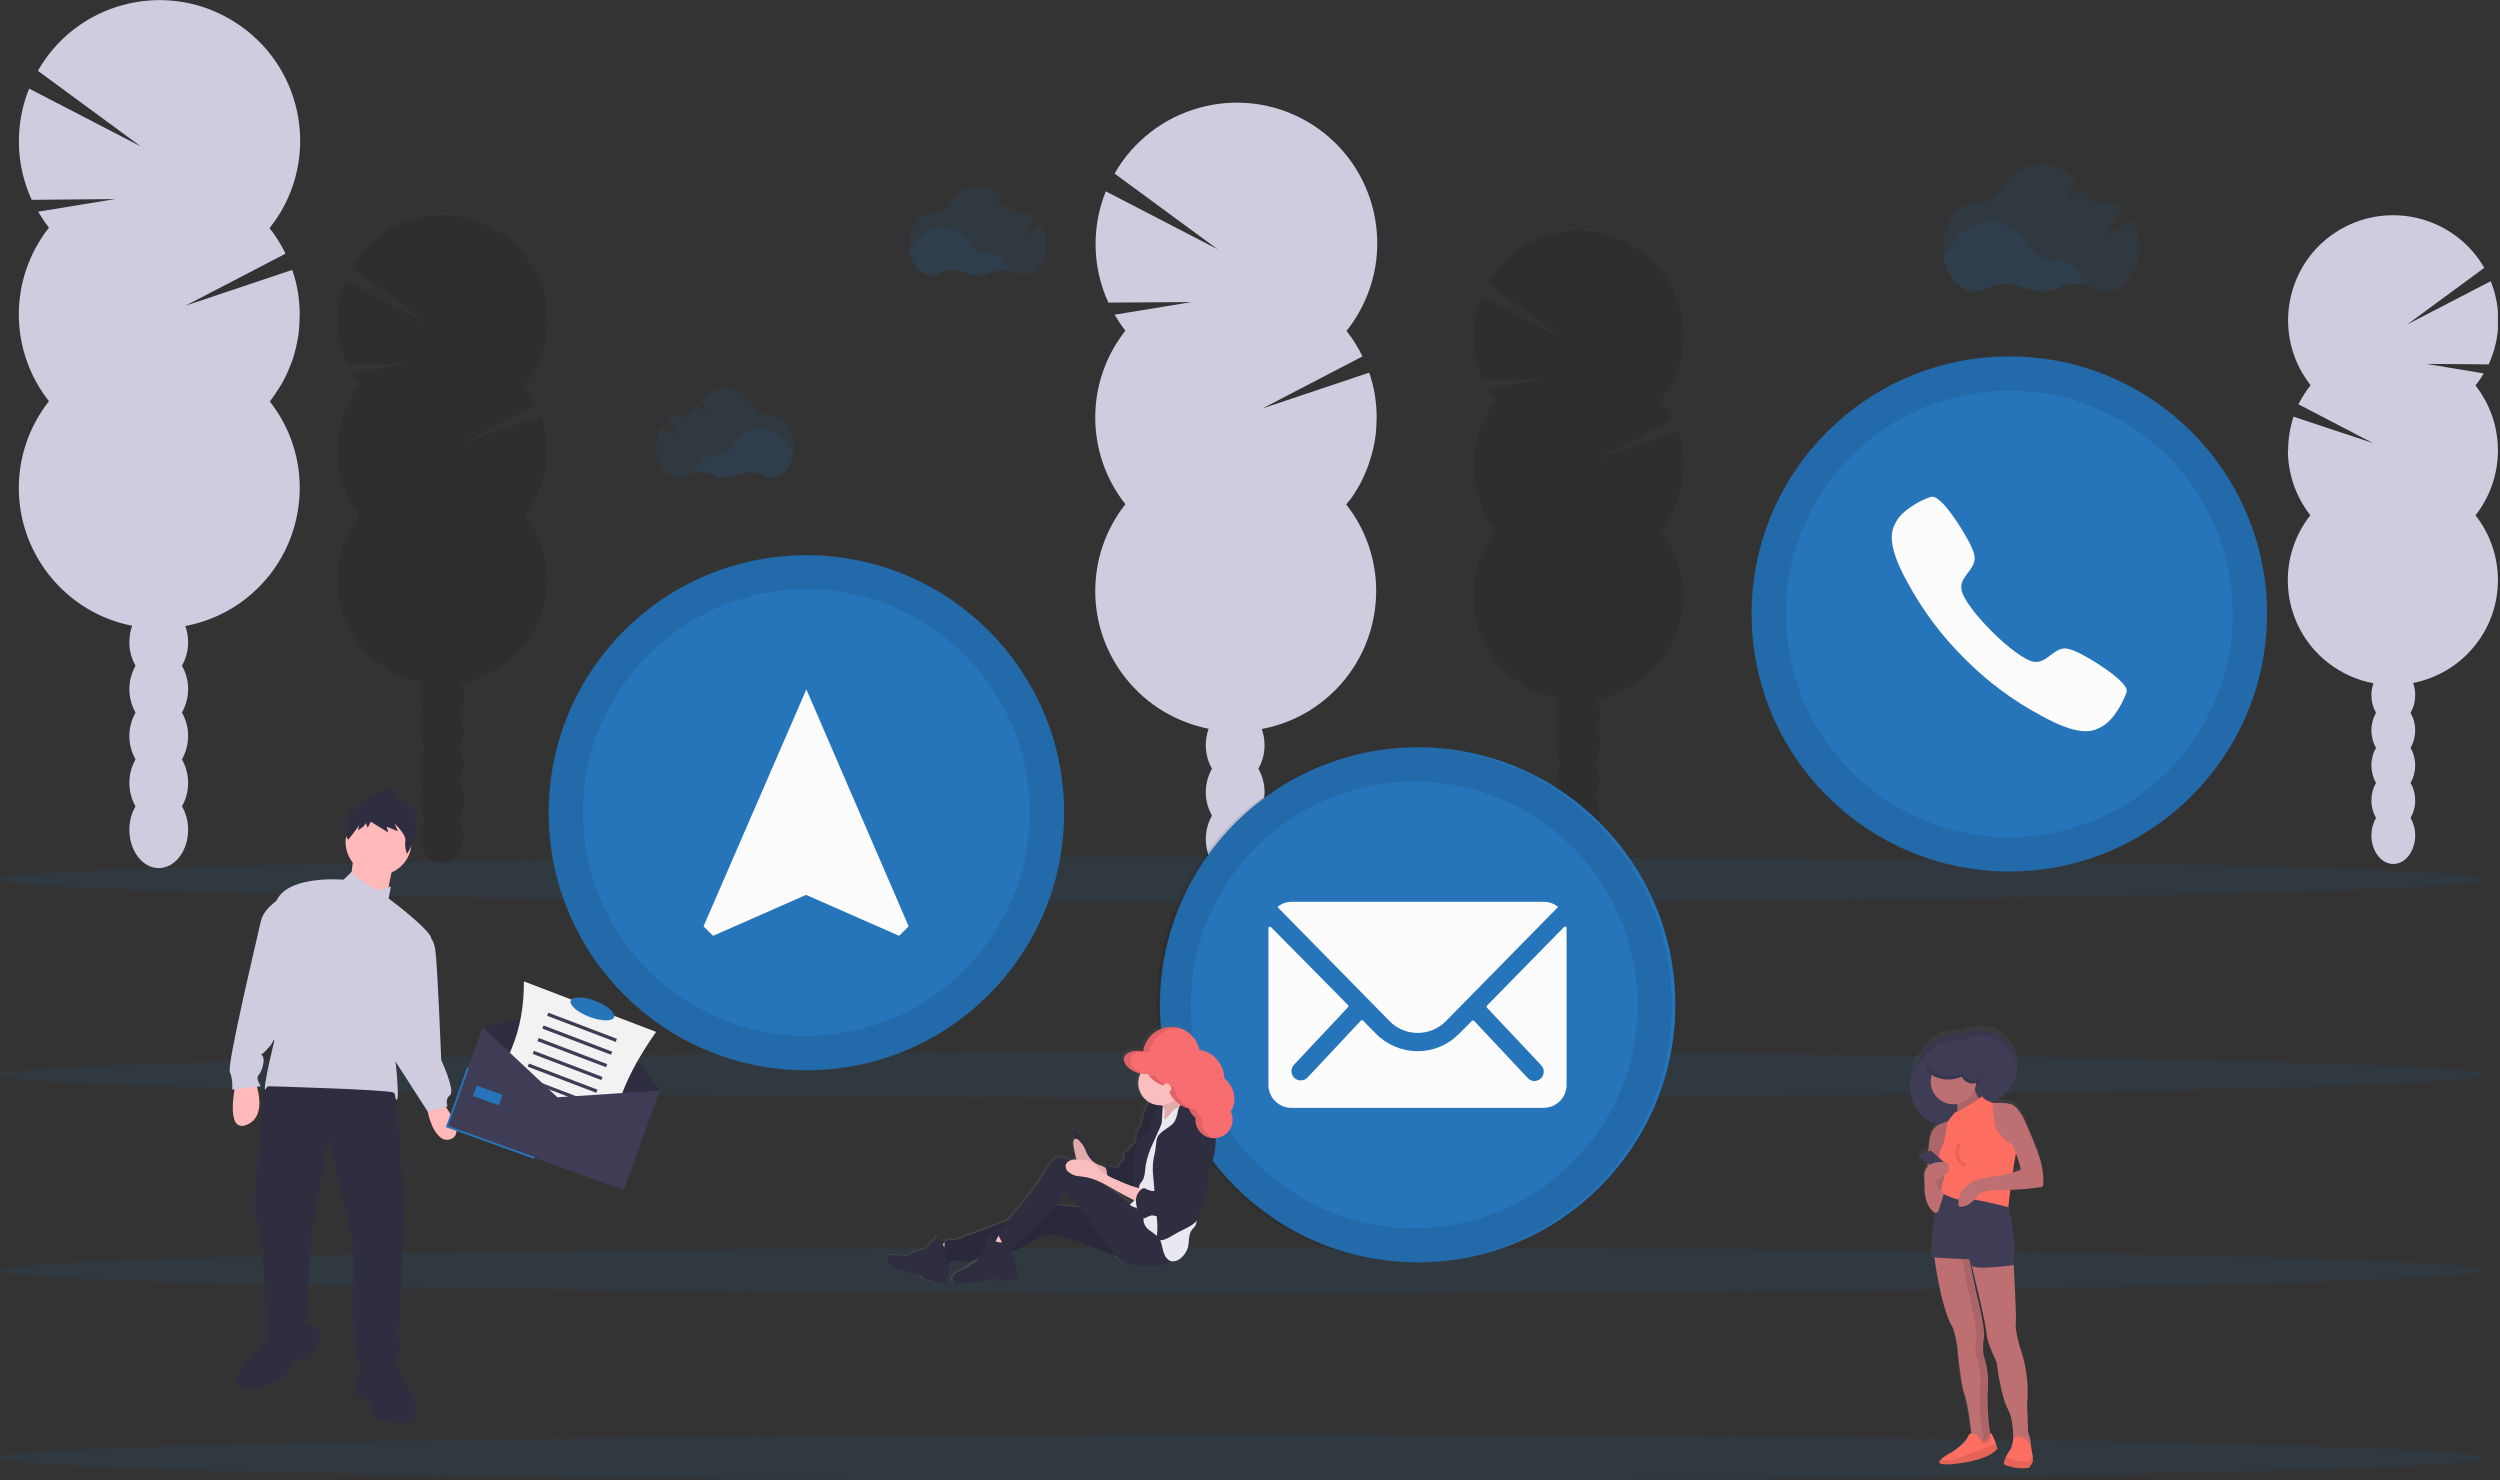 <svg width="743" height="440" viewBox="0 0 743 440" fill="none" xmlns="http://www.w3.org/2000/svg">
<rect x="0" y="0" width="743" height="440" fill="#333333" stroke="none"/>
<g clip-path="url(#clip0)">
<path d="M401.406 148.325C401.636 148.019 401.866 147.713 402.095 147.33C402.402 146.948 402.632 146.488 402.861 146.106C403.015 145.8 403.244 145.493 403.397 145.264C403.704 144.728 404.01 144.192 404.317 143.657C404.393 143.427 404.546 143.274 404.623 143.044C405.312 141.667 405.925 140.289 406.461 138.835C406.538 138.682 406.538 138.605 406.614 138.452C407.15 136.922 407.61 135.391 407.993 133.86C407.993 133.784 407.993 133.707 408.069 133.631C408.452 132.023 408.682 130.493 408.912 128.809C408.912 128.732 408.912 128.579 408.912 128.503C408.989 127.737 409.065 127.049 409.065 126.283C409.065 126.207 409.065 126.13 409.065 126.054C409.065 125.441 409.142 124.752 409.142 124.14C409.142 124.14 409.142 124.14 409.142 124.064C409.142 119.625 408.452 115.109 406.921 110.747L375.212 121.385L404.929 105.925C403.627 103.246 402.019 100.644 400.181 98.348C401.559 96.664 402.785 94.827 403.857 92.914C415.269 72.862 408.223 47.376 388.233 35.972C368.243 24.568 342.662 31.609 331.25 51.585L361.886 74.086L328.646 56.866C324.357 67.504 324.587 79.444 329.412 89.929L354.15 89.776L331.25 93.526C332.246 95.21 333.318 96.817 334.467 98.271C322.519 113.425 322.519 134.702 334.467 149.856C328.493 157.433 325.506 166.541 325.506 175.648C325.506 184.756 328.493 193.864 334.467 201.441C340.9 209.63 349.785 214.681 359.205 216.595C358.669 218.049 358.363 219.732 358.363 221.493C358.363 223.942 358.975 226.314 360.201 228.457C357.75 232.82 357.75 238.101 360.201 242.387C357.75 246.749 357.75 252.03 360.201 256.316C358.975 258.459 358.363 260.832 358.363 263.281C358.363 265.883 359.052 268.332 360.201 270.246C359.052 272.159 358.363 274.608 358.363 277.21C358.363 283.486 362.269 288.614 367.094 288.614C371.919 288.614 375.825 283.486 375.825 277.21C375.825 274.608 375.136 272.159 373.987 270.246C375.136 268.332 375.825 265.883 375.825 263.281C375.825 260.832 375.212 258.459 373.987 256.316C376.438 251.954 376.438 246.673 373.987 242.387C376.438 238.024 376.438 232.743 373.987 228.457C375.212 226.314 375.825 223.942 375.825 221.493C375.825 219.732 375.519 218.125 374.983 216.671C381.416 215.447 387.62 212.768 393.058 208.482C403.244 200.446 408.682 188.659 408.989 176.643C409.218 167.306 406.308 157.816 400.104 149.933C400.334 149.626 400.564 149.32 400.793 149.014C401.023 148.784 401.253 148.555 401.406 148.325Z" fill="#CFCCE0"/>
<path opacity="0.1" d="M493.697 157.586C494.003 157.127 494.386 156.744 494.692 156.285C494.769 156.208 494.845 156.055 494.922 155.979C495.611 154.984 496.224 153.989 496.76 152.917C496.76 152.841 496.837 152.764 496.837 152.688C497.373 151.616 497.909 150.468 498.292 149.397C498.292 149.32 498.369 149.244 498.369 149.167C498.752 148.019 499.134 146.871 499.441 145.723C499.441 145.646 499.517 145.493 499.517 145.417C499.671 144.881 499.747 144.345 499.824 143.81C499.824 143.733 499.824 143.733 499.824 143.656C499.9 143.121 499.977 142.585 500.054 142.049C500.054 141.82 500.13 141.667 500.13 141.437C500.13 141.054 500.207 140.748 500.207 140.365C500.207 139.983 500.283 139.6 500.283 139.217C500.283 138.911 500.283 138.682 500.283 138.376C500.283 135.008 499.747 131.64 498.675 128.349L475.009 136.309L497.22 124.752C496.224 122.762 495.075 120.849 493.62 119.089C494.539 117.941 495.382 116.64 496.147 115.339C504.725 100.414 499.594 81.357 484.659 72.709C469.724 64.137 450.653 69.264 441.999 84.189L464.899 101.026L440.084 88.169C436.867 96.128 437.097 105.083 440.697 112.889L459.231 112.736L442.152 115.568C442.841 116.793 443.684 118.017 444.603 119.165C435.718 130.416 435.718 146.335 444.526 157.662C444.526 157.662 444.526 157.739 444.603 157.739C435.642 169.066 435.642 184.985 444.603 196.313C449.428 202.435 456.015 206.186 463.061 207.563C462.678 208.711 462.448 209.936 462.448 211.237C462.448 213.074 462.908 214.834 463.827 216.441C461.989 219.656 461.989 223.636 463.827 226.85C461.989 230.065 461.989 234.044 463.827 237.259C462.908 238.866 462.448 240.626 462.448 242.463C462.448 244.453 462.984 246.213 463.827 247.668C462.984 249.122 462.448 250.882 462.448 252.872C462.448 257.541 465.358 261.367 468.958 261.367C472.558 261.367 475.468 257.541 475.468 252.872C475.468 250.882 474.932 249.122 474.09 247.668C474.932 246.213 475.468 244.453 475.468 242.463C475.468 240.626 475.009 238.866 474.09 237.259C475.928 234.044 475.928 230.065 474.09 226.85C475.928 223.636 475.928 219.656 474.09 216.441C475.009 214.834 475.468 213.074 475.468 211.237C475.468 209.936 475.239 208.711 474.856 207.64C479.681 206.721 484.353 204.731 488.412 201.517C489.254 200.828 490.097 200.139 490.863 199.374C502.198 188.353 503.653 170.367 493.62 157.662C493.62 157.662 493.697 157.662 493.697 157.586Z" fill="black"/>
<path d="M735.72 153.147C744.604 141.82 744.604 125.901 735.72 114.573C736.639 113.425 737.405 112.277 738.171 110.976L721.091 108.145L739.626 108.298C743.226 100.491 743.455 91.536 740.239 83.577L715.423 96.435L738.324 79.597C729.746 64.673 710.598 59.545 695.663 68.117C680.728 76.689 675.597 95.822 684.175 110.747C684.941 112.048 685.783 113.272 686.702 114.497C685.324 116.257 684.098 118.171 683.103 120.161L705.314 131.717L681.647 123.834C680.575 127.049 680.039 130.416 680.039 133.707C680.039 133.784 679.962 133.784 679.962 133.86C679.962 140.825 682.337 147.637 686.626 153.147C675.98 166.694 678.278 186.287 691.834 196.925C695.97 200.14 700.642 202.206 705.39 203.048C705.007 204.119 704.778 205.344 704.778 206.645C704.778 208.482 705.237 210.242 706.156 211.85C704.318 215.064 704.318 219.044 706.156 222.258C704.318 225.473 704.318 229.453 706.156 232.667C705.237 234.274 704.778 236.035 704.778 237.871C704.778 239.861 705.314 241.622 706.156 243.076C705.314 244.53 704.778 246.29 704.778 248.28C704.778 252.949 707.688 256.776 711.288 256.776C714.887 256.776 717.798 252.949 717.798 248.28C717.798 246.29 717.262 244.53 716.419 243.076C717.262 241.622 717.798 239.861 717.798 237.871C717.798 236.035 717.338 234.274 716.419 232.667C718.257 229.453 718.257 225.473 716.419 222.258C718.257 219.044 718.257 215.064 716.419 211.85C717.338 210.242 717.798 208.482 717.798 206.645C717.798 205.344 717.568 204.12 717.185 202.971C724.231 201.594 730.895 197.767 735.72 191.644C744.604 180.394 744.604 164.474 735.72 153.147Z" fill="#CFCCE0"/>
<path d="M81.415 117.634C81.644 117.328 81.874 117.022 82.028 116.716C82.334 116.257 82.64 115.797 82.947 115.338C83.1 115.109 83.176 114.956 83.329 114.726C83.713 114.114 84.019 113.578 84.325 112.966C84.402 112.813 84.478 112.659 84.555 112.506C85.321 111.052 85.934 109.598 86.47 108.144C86.47 108.067 86.546 107.991 86.546 107.991C87.159 106.46 87.618 104.853 88.001 103.169V103.093C88.384 101.485 88.691 99.802 88.844 98.194C88.844 98.118 88.844 98.041 88.844 97.965C88.921 97.199 88.997 96.434 88.997 95.669C88.997 95.592 88.997 95.592 88.997 95.516C88.997 94.903 89.074 94.215 89.074 93.602C89.074 93.602 89.074 93.602 89.074 93.526C89.074 89.087 88.384 84.571 86.853 80.209L55.145 90.847L84.861 75.387C83.559 72.708 81.951 70.106 80.113 67.81C81.415 66.126 82.64 64.366 83.713 62.529C95.124 42.553 88.231 17.067 68.165 5.587C48.252 -5.893 22.671 0.995 11.259 21.047L41.895 43.548L8.655 26.328C4.366 36.966 4.595 48.906 9.421 59.391L34.236 59.161L11.335 62.912C12.331 64.596 13.403 66.203 14.552 67.657C2.604 82.811 2.604 104.088 14.552 119.241C8.578 126.818 5.591 135.926 5.591 145.034C5.591 154.141 8.578 163.249 14.552 170.826C20.986 179.015 29.87 184.143 39.291 185.98C38.754 187.434 38.448 189.118 38.448 190.878C38.448 193.327 39.061 195.7 40.286 197.843C37.835 202.205 37.835 207.486 40.286 211.772C37.835 216.135 37.835 221.416 40.286 225.702C39.061 227.845 38.448 230.217 38.448 232.666C38.448 235.269 39.137 237.718 40.286 239.631C39.137 241.544 38.448 243.994 38.448 246.596C38.448 252.872 42.354 258 47.179 258C52.004 258 55.91 252.872 55.91 246.596C55.91 243.994 55.221 241.544 54.072 239.631C55.221 237.718 55.91 235.269 55.91 232.666C55.91 230.217 55.298 227.845 54.072 225.702C56.523 221.339 56.523 216.058 54.072 211.772C56.523 207.41 56.523 202.129 54.072 197.843C55.298 195.7 55.91 193.327 55.91 190.878C55.91 189.118 55.604 187.511 55.068 186.057C61.502 184.832 67.705 182.153 73.143 177.867C83.329 169.831 88.767 158.045 89.074 146.029C89.303 136.691 86.393 127.201 80.189 119.318C80.419 119.012 80.649 118.706 80.879 118.4C81.032 118.17 81.185 117.94 81.415 117.634Z" fill="#CFCCE0"/>
<path opacity="0.1" d="M156.013 152.994C156.319 152.534 156.702 152.152 157.009 151.693C157.085 151.616 157.162 151.463 157.238 151.386C157.928 150.391 158.54 149.397 159.077 148.325C159.077 148.249 159.153 148.172 159.153 148.095C159.689 147.024 160.225 145.876 160.608 144.804C160.608 144.728 160.685 144.651 160.685 144.575C161.068 143.427 161.451 142.279 161.757 141.131C161.757 141.054 161.834 140.901 161.834 140.825C161.987 140.289 162.064 139.753 162.14 139.217C162.14 139.141 162.14 139.141 162.14 139.064C162.217 138.529 162.293 137.993 162.37 137.457C162.37 137.227 162.447 137.074 162.447 136.845C162.447 136.462 162.523 136.156 162.523 135.773C162.523 135.391 162.6 135.008 162.6 134.625C162.6 134.319 162.6 134.09 162.6 133.783C162.6 130.416 162.064 127.048 160.991 123.757L137.325 131.717L159.536 120.16C158.54 118.17 157.392 116.257 155.936 114.497C156.856 113.349 157.698 112.047 158.464 110.746C167.042 95.822 161.91 76.765 147.052 68.116C132.194 59.468 113.046 64.672 104.392 79.52L127.292 96.358L102.477 83.5C99.26 91.46 99.49 100.414 103.09 108.221L121.624 108.068L104.468 110.899C105.158 112.124 106 113.349 106.919 114.497C98.035 125.747 98.035 141.666 106.843 152.994C106.843 152.994 106.843 153.07 106.919 153.07C97.958 164.397 97.958 180.317 106.919 191.644C111.744 197.767 118.331 201.517 125.377 202.895C124.994 204.043 124.764 205.267 124.764 206.568C124.764 208.405 125.224 210.165 126.143 211.773C124.305 214.987 124.305 218.967 126.143 222.181C124.305 225.396 124.305 229.376 126.143 232.59C125.224 234.197 124.764 235.958 124.764 237.795C124.764 239.784 125.301 241.545 126.143 242.999C125.301 244.453 124.764 246.213 124.764 248.203C124.764 252.872 127.675 256.699 131.275 256.699C134.874 256.699 137.785 252.872 137.785 248.203C137.785 246.213 137.249 244.453 136.406 242.999C137.249 241.545 137.785 239.784 137.785 237.795C137.785 235.958 137.325 234.197 136.406 232.59C138.244 229.376 138.244 225.396 136.406 222.181C138.244 218.967 138.244 214.987 136.406 211.773C137.325 210.165 137.785 208.405 137.785 206.568C137.785 205.267 137.555 204.043 137.172 202.971C141.997 202.053 146.669 200.063 150.728 196.848C151.571 196.159 152.413 195.471 153.179 194.705C164.514 183.684 165.97 165.698 155.936 152.994C156.013 153.07 156.013 153.07 156.013 152.994Z" fill="black"/>
<path opacity="0.1" d="M369.162 384.359C573.044 384.359 738.324 381.309 738.324 377.547C738.324 373.785 573.044 370.735 369.162 370.735C165.279 370.735 0 373.785 0 377.547C0 381.309 165.279 384.359 369.162 384.359Z" fill="#2675BB"/>
<path opacity="0.1" d="M369.162 440.076C573.044 440.076 738.324 437.027 738.324 433.265C738.324 429.503 573.044 426.453 369.162 426.453C165.279 426.453 0 429.503 0 433.265C0 437.027 165.279 440.076 369.162 440.076Z" fill="#2675BB"/>
<path opacity="0.1" d="M369.162 268.179C573.044 268.179 738.324 265.129 738.324 261.367C738.324 257.605 573.044 254.556 369.162 254.556C165.279 254.556 0 257.605 0 261.367C0 265.129 165.279 268.179 369.162 268.179Z" fill="#2675BB"/>
<path opacity="0.1" d="M369.162 326.269C573.044 326.269 738.324 323.219 738.324 319.457C738.324 315.695 573.044 312.646 369.162 312.646C165.279 312.646 0 315.695 0 319.457C0 323.219 165.279 326.269 369.162 326.269Z" fill="#2675BB"/>
<path opacity="0.1" d="M619.457 84.648C616.699 84.112 613.866 84.418 611.338 85.566C608.198 86.944 604.675 86.944 601.611 85.566C597.935 83.959 593.723 84.035 590.123 85.796C589.127 86.332 587.978 86.638 586.83 86.638C582.158 86.638 578.328 81.969 577.486 75.77C578.405 75.081 579.171 74.239 579.783 73.244C582.541 68.882 586.753 66.05 591.501 66.05C596.25 66.05 600.386 68.805 603.143 73.168C604.828 75.846 607.738 77.454 610.879 77.377H611.032C614.708 77.3 617.925 80.285 619.457 84.648Z" fill="#2675BB"/>
<path opacity="0.1" d="M633.626 65.208L626.12 69.953L630.715 61.687C629.413 60.692 627.805 60.08 626.197 60.08H626.043C625.507 60.08 625.048 60.08 624.512 60.003L621.908 61.611L622.98 59.62C621.142 59.008 619.61 57.784 618.538 56.253L613.942 59.161L616.853 53.957C614.172 50.742 610.572 48.829 606.666 48.829C601.918 48.829 597.705 51.661 594.948 56.023C593.34 58.702 590.353 60.309 587.212 60.156H586.983C581.775 60.156 577.486 66.126 577.486 73.397C577.486 80.744 581.698 86.637 586.983 86.637C588.132 86.637 589.28 86.331 590.276 85.796C593.876 84.035 598.088 83.959 601.765 85.566C604.905 86.944 608.428 86.944 611.491 85.566C615.168 83.959 619.304 84.035 622.903 85.796C623.899 86.331 625.048 86.637 626.197 86.637C631.405 86.637 635.694 80.668 635.694 73.397C635.617 70.489 634.928 67.733 633.626 65.208Z" fill="#2675BB"/>
<path opacity="0.1" d="M299.695 80.515C297.78 80.132 295.789 80.362 294.028 81.127C291.883 82.122 289.356 82.122 287.211 81.127C284.607 79.979 281.697 80.056 279.169 81.28C278.48 81.663 277.637 81.816 276.871 81.892C273.578 81.892 270.897 78.602 270.361 74.316C270.974 73.856 271.587 73.244 271.97 72.555C273.884 69.494 276.871 67.504 280.165 67.504C283.458 67.504 286.369 69.494 288.283 72.479C289.432 74.316 291.5 75.464 293.721 75.464H293.798C296.325 75.387 298.546 77.454 299.695 80.515Z" fill="#2675BB"/>
<path opacity="0.1" d="M309.575 66.892L304.29 70.259L307.507 64.443C306.588 63.754 305.516 63.295 304.367 63.295H304.29C303.907 63.295 303.525 63.295 303.218 63.218L301.457 64.366L302.223 62.989C300.921 62.529 299.848 61.687 299.082 60.616L295.866 62.606L297.857 58.932C296.172 56.713 293.491 55.411 290.734 55.335C287.441 55.335 284.454 57.325 282.539 60.386C281.39 62.223 279.322 63.371 277.101 63.295H276.948C273.272 63.295 270.285 67.427 270.285 72.555C270.285 77.683 273.272 81.816 276.948 81.816C277.714 81.816 278.556 81.587 279.246 81.204C281.773 79.979 284.684 79.903 287.288 81.051C288.36 81.51 289.509 81.816 290.734 81.816C291.883 81.816 293.032 81.587 294.104 81.127C296.631 80.056 299.542 80.056 302.069 81.28C302.759 81.663 303.601 81.816 304.367 81.816C308.043 81.816 311.03 77.683 311.03 72.555C311.03 70.642 310.494 68.652 309.575 66.892Z" fill="#2675BB"/>
<path opacity="0.1" d="M206.486 140.519C208.4 140.136 210.392 140.366 212.153 141.131C214.298 142.126 216.825 142.126 218.97 141.131C221.574 139.983 224.484 140.06 227.012 141.284C227.701 141.667 228.543 141.896 229.309 141.896C232.603 141.896 235.283 138.605 235.819 134.319C235.207 133.86 234.594 133.248 234.211 132.559C232.296 129.498 229.309 127.508 226.016 127.508C222.723 127.508 219.812 129.421 217.897 132.483C216.749 134.319 214.681 135.467 212.46 135.467H212.383C209.779 135.391 207.558 137.534 206.486 140.519Z" fill="#2675BB"/>
<path opacity="0.1" d="M229.233 123.375H229.079C226.858 123.451 224.79 122.303 223.642 120.466C221.727 117.405 218.74 115.415 215.447 115.415C212.613 115.492 210.009 116.793 208.324 119.012L210.315 122.686L207.098 120.696C206.332 121.767 205.26 122.609 203.958 123.069L204.724 124.446L202.962 123.298C202.579 123.375 202.197 123.375 201.89 123.375H201.814C200.665 123.375 199.516 123.757 198.597 124.523L201.814 130.339L196.529 126.972C195.61 128.732 195.15 130.722 195.15 132.712C195.15 137.84 198.137 141.973 201.814 141.973C202.579 141.973 203.422 141.743 204.111 141.437C206.639 140.212 209.549 140.212 212.077 141.284C213.149 141.743 214.298 141.973 215.447 141.973C216.595 141.973 217.821 141.667 218.893 141.207C221.497 140.059 224.407 140.136 226.935 141.36C227.624 141.743 228.467 141.896 229.233 141.973C232.909 141.973 235.896 137.84 235.896 132.712C235.896 127.584 232.909 123.375 229.233 123.375Z" fill="#2675BB"/>
<path d="M597.169 258.995C639.468 258.995 673.759 224.729 673.759 182.46C673.759 140.191 639.468 105.925 597.169 105.925C554.87 105.925 520.58 140.191 520.58 182.46C520.58 224.729 554.87 258.995 597.169 258.995Z" fill="#2675BB"/>
<path d="M630.026 202.205C627.345 199.527 620.988 195.547 617.772 194.016C614.095 192.256 612.793 192.256 610.189 194.169C608.045 195.7 606.59 197.154 604.139 196.618C601.688 196.082 596.71 192.409 591.961 187.664C587.213 182.918 583.536 178.02 583 175.495C582.464 172.969 583.919 171.591 585.451 169.448C587.289 166.846 587.366 165.545 585.604 161.871C584.072 158.733 580.09 152.304 577.409 149.626C574.728 146.947 574.116 147.559 572.661 148.095C571.129 148.707 569.674 149.473 568.295 150.391C565.614 152.151 564.159 153.682 563.087 155.902C562.015 158.121 560.866 162.254 566.916 173.122C571.435 181.464 577.103 189.041 583.843 195.7C590.506 202.435 598.165 208.175 606.513 212.614C617.389 218.737 621.525 217.512 623.746 216.441C625.967 215.369 627.499 213.915 629.26 211.236C630.179 209.859 630.945 208.405 631.558 206.874C632.171 205.42 632.783 204.884 630.026 202.205Z" fill="#FCFCFC"/>
<path opacity="0.1" d="M597.169 105.925C554.892 105.925 520.58 140.136 520.58 182.46C520.58 224.707 554.815 258.995 597.169 258.995C639.447 258.995 673.759 224.784 673.759 182.46V182.383C673.759 140.213 639.447 106.001 597.169 105.925ZM597.169 248.816C560.483 248.816 530.766 219.12 530.766 182.46C530.766 145.8 560.483 116.104 597.169 116.104C633.856 116.104 663.572 145.8 663.572 182.46C663.572 219.044 633.856 248.816 597.169 248.816Z" fill="black"/>
<path d="M421.319 375.175C463.619 375.175 497.909 340.909 497.909 298.64C497.909 256.37 463.619 222.104 421.319 222.104C379.02 222.104 344.73 256.37 344.73 298.64C344.73 340.909 379.02 375.175 421.319 375.175Z" fill="#2675BB"/>
<path d="M464.822 275.526L441.922 298.869C441.769 299.022 441.769 299.252 441.922 299.482L458.006 316.549C459.078 317.62 459.078 319.381 458.006 320.452C457.47 320.988 456.78 321.218 456.091 321.294C455.325 321.294 454.636 320.988 454.1 320.452L438.093 303.385C437.939 303.232 437.633 303.232 437.48 303.385L433.574 307.288C430.357 310.579 425.915 312.416 421.319 312.416C416.647 312.416 412.129 310.503 408.835 307.135L405.082 303.308C404.929 303.155 404.623 303.155 404.47 303.308L388.539 320.299C387.467 321.371 385.705 321.371 384.633 320.299C383.561 319.228 383.561 317.467 384.633 316.396L400.64 299.329C400.793 299.175 400.793 298.869 400.64 298.716L377.74 275.526C377.587 275.373 377.28 275.373 377.127 275.526C377.051 275.603 376.974 275.679 376.974 275.832V322.442C376.974 326.192 380.038 329.254 383.79 329.254H458.772C462.525 329.254 465.588 326.192 465.588 322.442V275.832C465.588 275.603 465.435 275.373 465.205 275.373C465.052 275.373 464.899 275.45 464.822 275.526Z" fill="#FCFCFC"/>
<path d="M421.319 306.982C424.46 306.982 427.447 305.757 429.668 303.538L463.061 269.556C461.912 268.561 460.38 268.025 458.848 268.025H383.867C382.335 268.025 380.804 268.561 379.655 269.556L413.048 303.538C415.192 305.757 418.179 306.982 421.319 306.982Z" fill="#FCFCFC"/>
<path opacity="0.1" d="M420.324 222.182C378.046 222.182 343.734 256.393 343.734 298.717C343.734 340.964 377.97 375.252 420.247 375.252C462.525 375.252 496.837 341.041 496.837 298.717V298.64C496.837 256.393 462.601 222.182 420.324 222.182ZM420.324 364.996C383.637 364.996 353.921 335.3 353.921 298.64C353.921 261.98 383.637 232.284 420.324 232.284C457.01 232.284 486.727 261.98 486.727 298.64C486.727 335.3 457.01 364.996 420.324 364.996Z" fill="black"/>
<path d="M239.649 318.08C281.948 318.08 316.238 283.814 316.238 241.545C316.238 199.276 281.948 165.01 239.649 165.01C197.35 165.01 163.059 199.276 163.059 241.545C163.059 283.814 197.35 318.08 239.649 318.08Z" fill="#2675BB"/>
<path d="M239.649 204.885L209.09 275.297L211.923 278.129L239.572 265.96L267.221 278.129L270.055 275.297L239.649 204.885Z" fill="#FCFCFC"/>
<path opacity="0.1" d="M239.649 165.01C197.371 165.01 163.059 199.221 162.983 241.468C162.983 283.716 197.218 318.003 239.496 318.08C281.773 318.08 316.085 283.869 316.162 241.621C316.162 241.621 316.162 241.621 316.162 241.545C316.162 199.297 281.926 165.01 239.649 165.01ZM239.649 307.824C202.962 307.824 173.246 278.129 173.246 241.468C173.246 204.808 202.962 175.112 239.649 175.112C276.335 175.112 306.052 204.808 306.052 241.468C305.976 278.129 276.259 307.824 239.649 307.824Z" fill="black"/>
<path d="M604.215 337.903C603.526 336.219 602.837 334.535 602.071 332.851C601.458 331.244 600.616 329.713 599.467 328.336C599.007 327.877 598.548 327.494 597.935 327.188C597.322 326.958 596.633 326.805 595.944 326.805C594.871 326.652 593.876 326.652 592.804 326.729C592.421 326.576 591.961 326.422 591.501 326.269C596.173 325.045 599.467 320.912 599.62 316.09C599.62 315.937 599.62 315.784 599.62 315.631C599.62 309.585 594.795 304.687 588.744 304.687C586.753 304.687 584.762 305.222 583 306.294C578.328 305.222 573.58 307.518 571.512 311.804C568.984 314.253 567.529 317.697 567.606 321.218C567.606 321.371 567.606 321.524 567.606 321.677C567.835 327.647 571.665 332.392 576.49 332.851C575.954 333.081 575.494 333.387 575.111 333.77C573.656 335.224 573.35 337.444 573.197 339.51L573.043 341.041L570.439 341.959C570.21 342.036 570.056 342.342 570.133 342.571C570.133 342.648 570.21 342.724 570.286 342.801L572.737 344.561C572.737 344.714 572.737 344.867 572.737 345.02C572.737 345.174 572.737 345.327 572.814 345.556C572.431 345.939 572.048 346.398 571.895 346.934C571.665 347.699 571.588 348.618 571.665 349.383L571.741 351.526C571.741 353.133 571.971 354.74 572.354 356.271C572.66 357.19 574.039 359.486 575.035 359.562C574.116 363.772 573.886 372.65 573.886 372.65C573.733 372.803 574.116 372.879 574.652 372.956C575.188 377.165 577.026 389.028 580.166 394.232C580.702 395.916 581.085 397.677 581.392 399.437C581.392 399.437 582.311 410.688 583.536 414.055C584.532 416.887 585.374 423.928 585.604 425.995C585.145 426.071 584.838 426.454 584.762 426.836C584.149 428.673 580.243 431.429 580.243 431.429C579.017 432.041 577.869 432.73 576.873 433.572C575.647 434.72 575.724 435.715 581.162 435.026C591.731 433.801 593.569 430.434 593.569 430.434C593.569 430.434 593.416 429.898 593.186 429.132C592.88 427.984 592.421 426.913 591.808 425.841C591.655 425.688 591.501 425.918 591.348 426.301C590.582 421.402 590.276 416.428 590.659 411.529C590.659 411.529 590.965 406.325 589.434 402.728C589.127 400.815 589.127 398.825 589.434 396.988C590.046 394.539 586.983 382.676 586.983 382.676L585.221 373.951C585.451 374.257 585.604 374.563 585.681 374.946L585.757 375.099L585.834 375.328C585.834 375.405 585.91 375.481 585.987 375.558C587.136 380.456 590.429 394.003 590.429 395.993C590.429 398.442 593.416 404.488 593.416 404.488C593.416 404.488 594.642 414.514 596.71 418.494C598.318 421.479 598.395 425.918 598.241 427.831C598.241 427.831 597.858 430.357 597.246 430.969C596.786 431.582 596.403 432.27 596.097 432.959L596.02 433.112C596.02 433.112 595.101 434.949 595.714 435.255C598.012 436.174 600.539 436.48 602.99 436.174C602.99 436.174 604.215 434.643 604.215 434.031C604.215 433.648 604.139 433.265 604.062 432.959C603.832 431.505 603.449 429.286 603.449 429.209C603.679 428.214 602.684 425.535 602.684 425.535L602.377 417.04C602.913 411.3 602.224 405.483 600.233 399.973C600.233 399.973 598.701 394.462 599.007 393.008C599.314 391.554 598.395 375.328 598.395 375.328L598.318 375.099C598.241 373.951 598.241 372.803 598.395 371.655C598.701 367.981 597.475 360.404 597.169 360.098C596.939 359.256 596.786 358.414 596.71 357.572C596.786 356.96 597.016 355.047 597.246 352.751C600.233 352.674 603.22 352.368 606.13 351.985C606.436 351.985 606.666 351.909 606.896 351.679C607.049 351.526 607.049 351.296 607.049 351.067C607.662 346.551 605.977 342.112 604.215 337.903ZM598.165 347.546C598.471 345.403 598.777 343.26 599.16 341.653L599.237 341.806C599.85 343.413 600.309 345.02 600.692 346.628C599.85 347.01 599.007 347.317 598.165 347.546Z" fill="url(#paint0_linear)"/>
<path d="M574.728 372.19C574.728 372.19 576.566 388.415 580.473 394.768C581.009 396.452 581.392 398.135 581.698 399.896C581.698 399.896 582.617 410.993 583.842 414.361C585.068 417.728 585.987 426.683 585.987 426.683C585.987 426.683 590.199 431.505 591.731 427.601C590.812 422.474 590.506 417.193 590.812 411.988C590.812 411.988 591.118 406.86 589.587 403.263C589.28 401.35 589.28 399.437 589.587 397.523C590.199 395.074 587.136 383.364 587.136 383.364L584.762 371.654L574.728 372.19Z" fill="#BE6F72"/>
<path d="M593.646 430.51C593.646 430.51 591.808 433.801 581.315 435.026C575.877 435.638 575.801 434.643 577.026 433.572C578.098 432.73 579.171 432.041 580.396 431.429C580.396 431.429 584.302 428.75 584.915 426.913C585.528 425.076 587.595 426.607 587.595 426.607C590.582 431.122 591.195 425.382 591.808 425.995C592.421 426.99 592.88 428.061 593.187 429.209C593.493 429.974 593.646 430.51 593.646 430.51Z" fill="#FF6F61"/>
<path opacity="0.1" d="M593.646 430.51C593.646 430.51 591.808 433.801 581.315 435.025C575.877 435.638 575.801 434.643 577.026 433.571C577.869 434.107 579.63 434.336 583.077 432.959C588.055 430.892 591.731 429.744 593.187 429.285C593.493 429.974 593.646 430.51 593.646 430.51Z" fill="black"/>
<path opacity="0.1" d="M590.659 411.835C590.659 411.835 590.965 406.707 589.434 403.11C589.127 401.197 589.127 399.283 589.434 397.37C590.046 394.921 586.983 383.211 586.983 383.211L584.608 371.501L582.541 371.654L584.915 383.287C584.915 383.287 587.902 394.997 587.366 397.446C587.059 399.36 587.059 401.273 587.366 403.186C588.898 406.784 588.591 411.912 588.591 411.912C588.208 417.116 588.515 422.397 589.51 427.525C589.357 427.984 589.051 428.443 588.668 428.749C589.817 429.285 590.965 429.208 591.655 427.525C590.582 422.32 590.276 417.116 590.659 411.835Z" fill="black"/>
<path d="M588.668 306.141C586.676 306.141 584.685 306.676 583 307.748C578.328 306.676 573.58 308.972 571.512 313.258C568.984 315.707 567.529 319.075 567.606 322.596C567.606 329.025 571.895 334.152 577.256 334.152C581.085 334.152 584.455 331.397 585.987 327.494C586.906 327.724 587.749 327.877 588.668 327.877C594.642 327.877 599.467 323.055 599.467 317.009C599.543 310.962 594.642 306.141 588.668 306.141Z" fill="#3F3D56"/>
<path d="M597.552 373.645L598.471 376.017C598.471 376.017 599.39 391.936 599.084 393.467C598.778 394.998 600.309 400.355 600.309 400.355C602.224 405.713 602.99 411.529 602.454 417.193L602.76 425.612C602.76 425.612 603.986 428.903 603.373 429.515C602.76 430.127 598.241 428.979 598.241 428.979C598.241 428.979 598.854 422.627 596.71 418.724C594.565 414.82 593.416 404.871 593.416 404.871C593.416 404.871 590.429 398.825 590.429 396.452C590.429 394.079 585.604 374.486 585.604 374.486L597.552 373.645Z" fill="#BE6F72"/>
<path d="M574.116 373.338C574.116 373.338 574.422 362.47 575.647 359.179C576.26 357.648 576.72 356.041 577.026 354.357C577.026 354.357 595.254 357.648 596.786 356.424C596.786 356.424 597.093 360.633 597.399 360.939C597.705 361.246 598.931 368.746 598.624 372.343C598.318 375.94 598.624 375.94 598.624 375.94C598.624 375.94 586.293 377.777 585.987 375.94C585.681 374.104 584.762 374.18 584.762 374.18C584.762 374.18 573.503 373.95 574.116 373.338Z" fill="#3F3D56"/>
<g opacity="0.1">
<path opacity="0.1" d="M583.996 373.338C583.996 373.338 576.413 373.108 574.116 372.726C574.116 373.108 574.116 373.338 574.116 373.338C573.503 373.95 584.685 374.256 584.685 374.256C584.838 374.256 584.991 374.333 585.068 374.409C584.685 373.338 583.996 373.338 583.996 373.338Z" fill="black"/>
<path opacity="0.1" d="M597.246 361.016C596.939 360.709 596.633 356.5 596.633 356.5C596.48 356.577 596.327 356.653 596.097 356.653C596.173 357.954 596.403 359.868 596.633 360.097C596.863 360.327 598.165 367.904 597.858 371.501C597.552 375.098 597.858 375.098 597.858 375.098C597.858 375.098 588.055 376.552 585.757 375.557C585.757 375.71 585.834 375.863 585.834 376.016C586.14 377.853 598.471 376.016 598.471 376.016C598.471 376.016 598.165 376.016 598.471 372.419C598.778 368.822 597.552 361.322 597.246 361.016Z" fill="black"/>
</g>
<path d="M587.366 325.12C587.595 325.733 588.055 326.192 588.514 326.575C588.821 326.804 589.204 326.957 589.587 327.034C588.897 327.416 588.208 327.723 587.519 328.105C586.446 328.794 585.451 329.559 584.455 330.401C583.459 331.243 582.234 331.702 580.932 331.779C581.851 330.554 582.004 328.947 581.392 327.493C581.085 327.034 580.932 326.498 580.855 326.039C580.855 325.197 581.621 324.508 582.311 324.049C582.923 323.666 583.459 323.284 584.072 322.901C584.532 322.595 585.221 321.982 585.834 321.982C586.447 321.982 586.523 322.518 586.6 323.054C586.829 323.743 587.059 324.432 587.366 325.12Z" fill="#BE6F72"/>
<path opacity="0.1" d="M587.366 325.12C587.595 325.733 588.055 326.192 588.514 326.575C588.821 326.804 589.204 326.957 589.587 327.034C588.897 327.416 588.208 327.723 587.519 328.105C586.446 328.794 585.451 329.559 584.455 330.401C583.459 331.243 582.234 331.702 580.932 331.779C581.851 330.554 582.004 328.947 581.392 327.493C581.085 327.034 580.932 326.498 580.855 326.039C580.855 325.197 581.621 324.508 582.311 324.049C582.923 323.666 583.459 323.284 584.072 322.901C584.532 322.595 585.221 321.982 585.834 321.982C586.447 321.982 586.523 322.518 586.6 323.054C586.829 323.743 587.059 324.432 587.366 325.12Z" fill="black"/>
<path d="M594.412 342.801C598.219 342.801 601.305 339.717 601.305 335.913C601.305 332.108 598.219 329.024 594.412 329.024C590.605 329.024 587.519 332.108 587.519 335.913C587.519 339.717 590.605 342.801 594.412 342.801Z" fill="#BE6F72"/>
<path d="M604.215 434.107C604.215 434.719 602.99 436.25 602.99 436.25C600.539 436.556 598.088 436.25 595.79 435.331C595.178 435.025 596.097 433.188 596.097 433.188L596.173 433.035C596.48 432.347 596.863 431.658 597.322 431.045C597.935 430.433 598.318 427.984 598.318 427.984C600.156 424.923 603.526 429.285 603.526 429.285C603.526 429.285 603.909 431.581 604.139 432.959C604.139 433.571 604.215 433.954 604.215 434.107Z" fill="#FF6F61"/>
<path opacity="0.1" d="M604.215 434.107C604.215 434.719 602.99 436.25 602.99 436.25C600.539 436.556 598.088 436.25 595.79 435.331C595.178 435.025 596.097 433.188 596.097 433.188L596.173 433.035C598.241 433.954 600.462 434.413 602.76 434.413L604.139 433.035C604.139 433.571 604.215 433.954 604.215 434.107Z" fill="black"/>
<path d="M580.549 328.182C584.272 328.182 587.289 325.167 587.289 321.447C587.289 317.727 584.272 314.712 580.549 314.712C576.827 314.712 573.809 317.727 573.809 321.447C573.809 325.167 576.827 328.182 580.549 328.182Z" fill="#BE6F72"/>
<path d="M575.111 334.994C573.656 336.372 573.35 338.668 573.197 340.734L572.967 343.719C572.89 344.561 572.89 345.326 572.89 346.168C572.89 346.704 573.043 347.163 573.043 347.699C573.043 348.235 573.12 348.924 573.12 349.459V353.898C573.043 354.817 573.197 355.735 573.579 356.577C574.039 357.419 575.035 357.802 575.877 357.419C576.337 357.036 576.72 356.501 576.796 355.965C577.562 354.204 578.022 352.291 578.328 350.378C578.405 349.689 578.405 349.077 578.481 348.388C578.558 347.699 578.634 347.01 578.788 346.321C579.247 343.49 579.4 340.658 579.63 337.826C579.707 336.984 580.473 333.693 579.324 333.31C578.788 333.157 577.639 333.693 577.179 333.846C576.413 334.076 575.724 334.458 575.111 334.994Z" fill="#BE6F72"/>
<path opacity="0.1" d="M575.111 334.994C573.656 336.372 573.35 338.668 573.197 340.734L572.967 343.719C572.89 344.561 572.89 345.326 572.89 346.168C572.89 346.704 573.043 347.163 573.043 347.699C573.043 348.235 573.12 348.924 573.12 349.459V353.898C573.043 354.817 573.197 355.735 573.579 356.577C574.039 357.419 575.035 357.802 575.877 357.419C576.337 357.036 576.72 356.501 576.796 355.965C577.562 354.204 578.022 352.291 578.328 350.378C578.405 349.689 578.405 349.077 578.481 348.388C578.558 347.699 578.634 347.01 578.788 346.321C579.247 343.49 579.4 340.658 579.63 337.826C579.707 336.984 580.473 333.693 579.324 333.31C578.788 333.157 577.639 333.693 577.179 333.846C576.413 334.076 575.724 334.458 575.111 334.994Z" fill="black"/>
<path d="M589.127 325.81C589.127 325.81 583.996 329.713 581.009 330.631C581.009 330.631 579.247 332.698 578.941 333.157C578.635 333.616 578.022 339.05 577.409 340.275C576.796 341.499 575.265 344.178 577.409 346.857C577.409 346.857 578.022 349.535 577.715 350.454C577.409 351.372 576.337 354.663 577.332 354.816C578.328 354.969 581.315 357.036 584.072 356.5C586.83 355.964 596.863 358.796 596.863 358.796C596.863 358.796 598.548 343.336 599.773 340.581L597.093 339.662C597.093 339.662 589.587 335.147 594.106 328.259C593.952 328.259 589.74 327.34 589.127 325.81Z" fill="#FF6F61"/>
<path d="M570.439 343.949L576.643 348.388C576.796 348.541 577.026 348.541 577.179 348.388L578.864 347.087C579.094 346.934 579.094 346.628 578.941 346.398C578.941 346.398 578.941 346.398 578.864 346.322L574.039 342.112C573.886 341.959 573.733 341.959 573.58 342.036L570.516 343.107C570.286 343.184 570.133 343.49 570.21 343.719C570.363 343.796 570.363 343.872 570.439 343.949Z" fill="#3F3D56"/>
<path d="M572.584 357.189C572.124 355.658 571.895 354.051 571.971 352.52L571.895 350.377C571.818 349.536 571.895 348.694 572.124 347.928C572.584 346.857 573.58 346.015 574.728 345.632C575.877 345.326 577.103 345.25 578.251 345.403C578.405 345.403 578.558 345.479 578.711 345.556C578.864 345.632 578.941 345.785 578.941 345.938C579.324 346.627 579.324 347.393 579.094 348.158C578.941 348.464 578.711 348.694 578.405 348.923C577.562 349.536 576.566 349.918 575.801 350.607C575.647 350.684 575.494 350.837 575.418 351.066C575.418 351.219 575.418 351.372 575.418 351.525C575.494 351.985 575.647 352.367 575.801 352.75C575.877 352.98 575.954 353.133 576.184 353.286C576.337 353.439 576.49 353.439 576.643 353.592C576.949 353.822 577.639 354.204 577.639 354.663C577.486 356.194 576.643 357.878 576.26 359.409C575.418 362.317 573.043 358.49 572.584 357.189Z" fill="#BE6F72"/>
<g opacity="0.1">
<path opacity="0.1" d="M582.234 356.501H582.081C582.694 356.654 583.383 356.654 584.072 356.501H584.302C583.536 356.424 582.923 356.424 582.234 356.501Z" fill="black"/>
<path opacity="0.1" d="M598.012 340.122C596.939 342.571 595.331 355.659 595.025 358.337C596.097 358.644 596.786 358.797 596.786 358.797C596.786 358.797 598.471 343.337 599.62 340.581L598.012 340.122Z" fill="black"/>
</g>
<path d="M594.642 336.142C594.718 336.754 595.101 337.29 595.637 337.672C596.25 338.208 596.863 338.82 597.399 339.433C598.165 340.504 598.778 341.652 599.16 342.877C599.773 344.407 600.233 346.015 600.616 347.622C596.786 349.382 592.421 349.306 588.361 350.454C586.6 350.913 584.991 351.831 583.766 353.132C582.541 354.433 581.851 356.27 582.081 358.107C582.081 358.184 582.081 358.337 582.158 358.413C582.311 358.566 582.464 358.643 582.694 358.643C583.689 358.643 584.685 358.337 585.528 357.648C586.293 357.036 587.059 356.347 587.672 355.505C588.055 354.969 588.591 354.587 589.204 354.357C591.425 353.668 593.799 353.745 596.097 353.668C599.543 353.592 602.99 353.362 606.36 352.826C606.819 352.903 607.202 352.52 607.279 352.137C607.279 352.061 607.279 351.984 607.279 351.908C607.585 347.392 605.9 342.953 604.215 338.82C603.526 337.137 602.837 335.453 602.071 333.846C601.458 332.238 600.616 330.708 599.467 329.407C599.007 328.947 598.548 328.565 597.935 328.259C597.246 328.029 596.556 327.876 595.867 327.876C594.718 327.723 593.646 327.723 592.497 327.799C592.344 328.335 592.191 328.947 592.191 329.56C592.267 331.626 593.186 333.539 594.029 335.453C594.182 335.835 594.489 335.835 594.642 336.142Z" fill="#BE6F72"/>
<path opacity="0.1" d="M582.387 339.969C581.851 340.887 581.621 341.882 581.621 342.877C581.621 343.26 581.698 343.719 581.851 344.102C582.311 345.173 583.153 346.015 584.302 346.398" stroke="black" stroke-miterlimit="10"/>
<path d="M586.293 314.865C585.91 314.865 585.528 314.942 585.145 315.018C584.149 313.488 581.775 312.416 579.017 312.416C575.341 312.416 572.354 314.329 572.354 316.625C572.354 318.922 575.341 320.835 579.017 320.835C580.396 320.835 581.775 320.529 583 319.993C583.843 321.753 585.987 322.519 587.825 321.677C589.587 320.835 590.353 318.692 589.51 316.855C588.897 315.63 587.672 314.865 586.293 314.865Z" fill="#3F3D56"/>
<path opacity="0.1" d="M586.6 321.141C585.221 321.141 583.919 320.376 583.383 319.074C582.158 319.61 580.779 319.916 579.4 319.916C575.724 319.916 572.814 318.003 572.814 315.707C572.814 315.554 572.814 315.401 572.814 315.324C572.584 315.707 572.507 316.166 572.507 316.625C572.507 318.921 575.494 320.835 579.171 320.835C580.549 320.835 581.928 320.529 583.153 319.993C583.996 321.753 586.14 322.519 587.978 321.677C588.974 321.217 589.74 320.222 589.97 319.074C589.204 320.376 587.978 321.141 586.6 321.141Z" fill="black"/>
<path opacity="0.1" d="M571.512 315.019C573.58 310.733 578.328 308.513 583 309.508C588.055 306.37 594.795 307.977 597.935 313.029C598.854 314.483 599.39 316.09 599.543 317.85C599.543 317.544 599.543 317.238 599.543 316.932C599.543 310.962 594.642 306.141 588.668 306.141C586.676 306.141 584.685 306.676 583 307.748C578.328 306.676 573.58 308.972 571.512 313.258C568.984 315.707 567.529 319.075 567.606 322.596C567.606 322.902 567.606 323.208 567.606 323.514C567.759 320.223 569.137 317.162 571.512 315.019Z" fill="black"/>
<path d="M366.098 325.656C366.098 323.284 365.026 321.064 363.111 319.61C363.111 315.324 359.971 311.65 355.759 310.962C355.146 307.9 352.848 305.375 349.938 304.456C349.555 304.38 349.249 304.227 348.866 304.227H348.789H348.483H348.329H348.176H347.947H347.487C343.275 304.303 339.751 307.441 339.139 311.574C336.458 310.962 334.007 311.727 333.548 313.487C333.471 313.947 333.471 314.406 333.624 314.865C334.084 316.166 335.539 317.467 337.607 318.079L337.837 318.156L338.22 318.232H338.296C337.837 319.151 337.684 320.146 337.684 321.141C337.684 323.666 339.062 325.963 341.283 327.111L341.13 327.187C340.9 327.417 340.671 327.723 340.517 328.029C340.058 328.871 339.675 329.789 339.369 330.708C339.139 331.55 339.139 332.391 338.909 333.157C338.449 334.611 337.301 335.912 337.224 337.443C337.147 338.132 337.301 338.973 336.764 339.433C336.611 339.509 336.535 339.662 336.382 339.739C336.075 339.968 335.769 340.275 335.539 340.657C335.386 340.963 335.156 341.27 334.926 341.499C334.467 341.805 333.777 341.805 333.548 342.341C333.318 342.877 333.931 343.489 333.777 344.025C333.624 344.561 333.165 344.714 332.858 345.02C332.475 345.479 332.169 346.015 332.016 346.55C330.561 346.857 329.029 346.474 327.88 345.479C328.11 345.938 328.186 346.474 328.34 347.01C327.65 346.474 326.884 346.091 326.118 345.862C325.199 345.479 324.434 344.867 323.744 344.101L325.046 343.948L319.379 335.223L317.694 334.841L319.149 337.672C318.919 337.749 318.689 337.979 318.613 338.285C318.536 338.591 318.536 338.897 318.536 339.28C318.613 340.045 318.766 340.81 318.919 341.576L319.379 343.566C319.379 343.719 319.455 343.948 319.532 344.101C318.996 344.101 318.383 344.101 317.847 344.254C316.698 343.872 315.549 343.566 314.4 343.413C314.171 343.336 313.864 343.336 313.634 343.413C313.328 343.566 313.098 343.719 312.869 344.025C311.873 345.173 311.03 346.321 310.264 347.622C307.201 352.903 303.218 357.418 299.465 362.164C296.861 363.235 294.257 364.23 291.577 365.225L285.909 367.368C284.837 367.904 283.611 368.133 282.386 368.133C281.85 368.133 281.16 367.98 280.854 368.516C280.701 368.746 280.624 368.975 280.471 369.281L279.858 369.358C279.629 368.439 279.093 367.598 278.48 366.832C278.173 366.909 277.944 367.062 277.867 367.291C277.714 367.521 277.637 367.827 277.484 368.057C277.178 368.516 276.642 368.746 276.259 369.052C275.876 369.358 275.646 370.047 275.263 370.429C274.727 370.812 274.038 371.118 273.348 371.195C272.276 371.424 271.28 371.807 270.361 372.343C269.978 372.572 269.672 372.725 269.212 372.879C268.753 372.955 268.37 372.955 267.91 372.955L264.923 372.725C264.617 372.725 264.387 372.725 264.158 372.725C263.545 372.955 263.162 373.567 263.238 374.256C263.315 374.945 263.621 375.481 264.158 375.94C264.694 376.323 265.23 376.629 265.843 376.858C268.447 377.853 271.127 378.619 273.808 379.231V379.843C275.723 380.838 277.79 381.297 279.935 381.297C280.088 381.297 280.241 381.297 280.395 381.221C280.624 381.068 280.701 380.838 280.777 380.609C281.39 378.695 281.85 376.705 282.003 374.715C282.386 374.715 282.769 374.562 283.075 374.409C284.071 374.103 285.143 374.792 286.215 374.945C287.517 375.098 288.743 374.333 289.968 373.873L290.504 373.72C290.121 374.18 289.738 374.562 289.279 374.868C288.743 375.251 288.207 375.481 287.671 375.863C287.211 376.246 286.828 376.629 286.292 376.935C285.986 377.088 285.603 377.241 285.22 377.318C284.684 377.547 284.224 377.777 283.764 378.083C283.382 378.312 282.999 378.695 282.769 379.078C282.539 379.461 282.462 379.996 282.692 380.455C282.922 380.838 283.305 381.068 283.688 381.144C284.071 381.221 284.53 381.221 284.913 381.144C286.522 380.991 288.13 380.915 289.738 380.762C290.428 380.685 291.117 380.609 291.73 380.455C292.113 380.379 292.419 380.226 292.802 380.149C293.415 379.996 294.027 379.92 294.64 379.843C294.793 379.843 295.023 379.843 295.176 379.92C295.559 380.073 295.789 380.455 296.172 380.532C296.402 380.532 296.708 380.532 296.938 380.455C298.087 380.226 299.312 380.073 300.538 380.073C301.074 380.073 301.686 379.92 301.916 379.461C302.146 379.001 301.686 378.159 301.533 377.547C301.457 377.164 301.38 376.705 301.38 376.246C301.303 375.175 300.997 374.18 300.461 373.261C300.231 372.802 300.001 372.343 299.772 371.884C302.069 371.042 304.29 369.894 306.358 368.516C307.507 367.674 308.809 367.062 310.111 366.679C311.72 366.526 313.328 366.679 314.86 367.215C318.536 368.286 322.136 369.511 325.736 370.965C327.421 371.654 329.105 372.419 330.867 372.955C331.403 373.644 332.016 374.256 332.705 374.715C333.931 375.404 335.233 375.787 336.611 375.787C338.449 375.94 340.288 376.016 342.202 376.016C343.658 376.093 345.036 375.787 346.338 375.251C346.645 375.098 346.951 374.868 347.181 374.639C348.176 374.715 349.172 374.333 349.938 373.644C350.934 372.802 351.699 371.654 352.006 370.353C352.465 368.593 352.082 366.526 353.155 365.148C353.461 364.766 353.844 364.46 354.074 364.077C354.38 363.541 354.61 362.929 354.533 362.317C354.533 362.317 354.533 362.24 354.61 362.24C354.84 361.704 354.993 361.092 355.069 360.48C355.223 360.021 355.376 359.561 355.605 359.102C356.142 357.725 356.601 356.347 357.061 354.969C357.367 354.051 357.52 353.056 357.75 352.138C357.903 351.372 357.903 350.607 357.98 349.841C358.056 348.617 358.286 347.469 358.669 346.321C359.665 343.566 360.201 340.734 360.277 337.825V337.672C363.188 337.366 365.409 334.841 365.332 331.856C365.332 331.014 365.179 330.172 364.796 329.407C365.715 328.335 366.098 326.957 366.098 325.656ZM338.679 358.949C338.756 359.255 338.832 359.561 338.986 359.868C338.526 359.408 338.066 358.949 337.607 358.566C337.76 358.643 337.99 358.72 338.143 358.72C338.373 358.72 338.526 358.796 338.679 358.949ZM336.535 357.418C333.854 355.122 330.79 353.362 328.11 351.143C329.565 351.908 331.02 352.75 332.475 353.515C334.16 354.51 335.845 355.429 337.607 356.27C337.301 356.73 336.918 357.112 336.535 357.418ZM337.684 351.678L337.837 351.525C337.837 351.831 337.837 352.138 337.837 352.444L337.147 352.214C337.301 352.061 337.454 351.831 337.684 351.678ZM314.324 357.878C315.396 356.653 316.392 355.275 317.158 353.821C318.23 355.658 319.915 356.959 321.37 358.49C318.996 358.26 316.698 357.954 314.324 357.878Z" fill="url(#paint1_linear)"/>
<path d="M318.153 335.606L319.762 335.913L325.506 344.331L322.978 344.638L318.153 335.606Z" fill="#2F2E41"/>
<path d="M277.637 369.665C278.097 371.119 278.633 372.573 279.322 374.027C281.237 373.644 283.075 373.109 284.913 372.42C284.53 371.884 284.147 371.348 283.765 370.889C283.305 370.43 282.769 369.971 282.233 369.665C281.62 369.512 280.931 369.512 280.318 369.665C279.399 369.665 278.48 369.741 277.637 369.665Z" fill="#FBBEBE"/>
<path d="M282.156 371.96C281.237 371.577 280.548 370.735 280.241 369.817C279.935 368.899 279.475 367.98 278.786 367.215C278.48 367.291 278.25 367.444 278.173 367.674C278.02 367.904 277.944 368.21 277.79 368.439C277.484 368.899 276.948 369.052 276.565 369.434C276.182 369.817 275.952 370.353 275.569 370.735C275.033 371.118 274.344 371.424 273.655 371.501C272.582 371.73 271.587 372.113 270.591 372.649C270.208 372.878 269.825 373.032 269.442 373.185C268.983 373.261 268.6 373.261 268.14 373.185L265.153 372.955C264.923 372.878 264.617 372.878 264.387 372.955C263.775 373.185 263.392 373.797 263.392 374.486C263.468 375.174 263.775 375.71 264.387 376.093C264.923 376.476 265.46 376.782 266.072 376.935C268.676 377.93 271.434 378.695 274.191 379.231V379.843C276.105 380.762 278.25 381.297 280.318 381.297C280.471 381.297 280.624 381.297 280.777 381.221C281.007 381.068 281.084 380.838 281.16 380.608C281.85 378.465 282.309 376.323 282.386 374.026C282.462 373.491 282.386 372.878 282.233 372.343C282.079 371.883 282.616 372.113 282.156 371.96Z" fill="#2F2E41"/>
<path d="M339.981 360.557C331.02 361.092 322.212 358.49 313.252 358.184C312.103 358.107 311.03 358.184 309.958 358.414C308.809 358.72 307.737 359.179 306.665 359.715C301.84 361.934 296.861 363.771 291.96 365.684L286.215 367.827C285.143 368.363 283.918 368.593 282.692 368.593C282.156 368.593 281.467 368.44 281.16 368.899C280.241 370.277 280.701 372.266 281.314 373.874C281.543 374.409 281.85 374.945 282.386 374.945C282.769 374.945 283.152 374.792 283.458 374.639C284.53 374.333 285.526 375.022 286.598 375.175C287.9 375.328 289.126 374.562 290.428 374.103C292.496 373.338 294.717 373.338 296.938 373.032C300.614 372.419 303.984 370.736 307.124 368.822C308.273 367.98 309.575 367.368 310.954 367.062C312.562 366.909 314.171 367.062 315.702 367.598C319.379 368.669 323.055 369.894 326.655 371.348C328.493 372.19 330.408 372.879 332.399 373.414C336.611 374.486 341.13 374.256 345.189 372.649C346.645 372.113 348.176 371.118 348.253 369.511C348.33 368.593 347.64 367.827 347.181 367.062C346.874 366.603 346.568 366.067 346.262 365.608C344.577 363.388 342.739 360.403 339.981 360.557Z" fill="#2F2E41"/>
<path opacity="0.1" d="M339.981 360.557C331.02 361.092 322.212 358.49 313.252 358.184C312.103 358.107 311.03 358.184 309.958 358.414C308.809 358.72 307.737 359.179 306.665 359.715C301.84 361.934 296.861 363.771 291.96 365.684L286.215 367.827C285.143 368.363 283.918 368.593 282.692 368.593C282.156 368.593 281.467 368.44 281.16 368.899C280.241 370.277 280.701 372.266 281.314 373.874C281.543 374.409 281.85 374.945 282.386 374.945C282.769 374.945 283.152 374.792 283.458 374.639C284.53 374.333 285.526 375.022 286.598 375.175C287.9 375.328 289.126 374.562 290.428 374.103C292.496 373.338 294.717 373.338 296.938 373.032C300.614 372.419 303.984 370.736 307.124 368.822C308.273 367.98 309.575 367.368 310.954 367.062C312.562 366.909 314.171 367.062 315.702 367.598C319.379 368.669 323.055 369.894 326.655 371.348C328.493 372.19 330.408 372.879 332.399 373.414C336.611 374.486 341.13 374.256 345.189 372.649C346.645 372.113 348.176 371.118 348.253 369.511C348.33 368.593 347.64 367.827 347.181 367.062C346.874 366.603 346.568 366.067 346.262 365.608C344.577 363.388 342.739 360.403 339.981 360.557Z" fill="black"/>
<path d="M294.793 370.124C296.172 370.583 297.627 371.042 299.006 371.425C299.772 370.124 301.303 369.205 301.61 367.675C301.61 367.598 301.61 367.522 301.61 367.445C301.61 367.369 301.533 367.369 301.457 367.292C300.461 366.756 299.312 366.374 298.163 366.297C297.244 366.221 296.785 367.216 296.402 367.904C296.249 368.287 295.176 370.277 294.793 370.124Z" fill="#FBBEBE"/>
<path d="M296.785 369.205C295.942 369.052 295.176 368.593 294.717 367.827C294.487 367.445 294.334 366.986 293.951 367.062C293.568 367.139 293.415 367.521 293.338 367.904C293.108 369.282 292.649 370.583 292.189 371.884C291.653 373.185 290.811 374.333 289.738 375.175C289.202 375.558 288.666 375.787 288.13 376.17C287.671 376.552 287.288 376.859 286.751 377.165C286.445 377.318 286.062 377.471 285.679 377.547C285.143 377.777 284.684 378.007 284.224 378.313C283.841 378.542 283.458 378.849 283.228 379.308C282.999 379.69 282.922 380.226 283.152 380.685C283.382 381.068 283.765 381.298 284.147 381.374C284.53 381.451 284.99 381.451 285.373 381.374C286.981 381.221 288.666 381.145 290.275 380.991C290.964 380.915 291.653 380.838 292.343 380.685L293.415 380.379C294.028 380.226 294.64 380.15 295.253 380.073C295.406 380.073 295.636 380.073 295.789 380.15C296.172 380.303 296.402 380.685 296.861 380.762C297.091 380.762 297.397 380.762 297.627 380.685C298.853 380.456 300.001 380.303 301.227 380.303C301.763 380.303 302.376 380.15 302.606 379.69C302.912 379.078 302.376 378.389 302.223 377.777C302.146 377.394 302.069 376.935 302.069 376.552C301.993 375.481 301.686 374.486 301.15 373.568C300.767 372.802 300.155 371.96 300.461 371.118C300.614 370.889 300.691 370.583 300.767 370.277C300.538 368.899 297.551 369.358 296.785 369.205Z" fill="#2F2E41"/>
<path d="M326.578 346.244C324.97 345.555 323.744 344.254 322.978 342.723C322.825 342.417 322.672 342.035 322.595 341.729C322.136 340.58 321.37 339.586 320.451 338.744C320.221 338.514 319.991 338.438 319.685 338.438C319.379 338.514 319.149 338.744 319.072 339.05C318.996 339.356 318.996 339.662 318.996 340.045C319.072 340.81 319.225 341.575 319.379 342.264L319.838 344.254C319.915 344.56 319.991 344.866 320.145 345.173C320.298 345.479 320.604 345.785 320.91 346.014C321.293 346.397 321.676 346.703 322.136 347.086C322.366 347.316 322.595 347.469 322.902 347.622C323.361 347.851 323.821 347.928 324.28 348.004C326.119 348.234 327.88 348.923 329.335 349.994C329.335 349.994 329.335 348.693 329.335 348.54C329.335 348.157 329.182 347.775 328.952 347.469C328.263 346.78 327.421 346.397 326.578 346.244Z" fill="#FBBEBE"/>
<path opacity="0.1" d="M326.578 346.244C324.97 345.555 323.744 344.254 322.978 342.723C322.825 342.417 322.672 342.035 322.595 341.729C322.136 340.58 321.37 339.586 320.451 338.744C320.221 338.514 319.991 338.438 319.685 338.438C319.379 338.514 319.149 338.744 319.072 339.05C318.996 339.356 318.996 339.662 318.996 340.045C319.072 340.81 319.225 341.575 319.379 342.264L319.838 344.254C319.915 344.56 319.991 344.866 320.145 345.173C320.298 345.479 320.604 345.785 320.91 346.014C321.293 346.397 321.676 346.703 322.136 347.086C322.366 347.316 322.595 347.469 322.902 347.622C323.361 347.851 323.821 347.928 324.28 348.004C326.119 348.234 327.88 348.923 329.335 349.994C329.335 349.994 329.335 348.693 329.335 348.54C329.335 348.157 329.182 347.775 328.952 347.469C328.263 346.78 327.421 346.397 326.578 346.244Z" fill="black"/>
<path d="M344.806 331.168C345.991 331.168 346.951 330.174 346.951 328.948C346.951 327.722 345.991 326.729 344.806 326.729C343.622 326.729 342.662 327.722 342.662 328.948C342.662 330.174 343.622 331.168 344.806 331.168Z" fill="#2F2E41"/>
<path d="M343.428 327.647C342.815 327.494 342.202 327.57 341.743 327.876C341.513 328.106 341.283 328.336 341.13 328.642C340.671 329.484 340.288 330.402 339.981 331.321C339.751 332.086 339.751 332.928 339.522 333.77C339.062 335.224 337.913 336.448 337.837 337.979C337.76 338.668 337.913 339.433 337.377 339.892C337.224 339.969 337.147 340.122 336.994 340.199C336.611 340.428 336.382 340.734 336.152 341.117C335.999 341.423 335.769 341.729 335.539 341.959C335.08 342.265 334.39 342.265 334.16 342.724C333.931 343.183 334.543 343.796 334.39 344.408C334.237 345.02 333.778 345.097 333.395 345.403C333.012 345.862 332.705 346.321 332.552 346.934C331.097 347.24 329.565 346.857 328.416 345.939C328.952 347.469 329.106 349.077 329.106 350.684C329.182 351.22 329.029 351.755 328.723 352.138C330.484 352.291 332.169 352.597 333.854 353.056C334.543 353.286 335.386 353.286 336.075 353.056C336.458 352.827 336.841 352.597 337.071 352.215C337.99 351.296 338.986 350.301 339.215 349C339.292 348.235 339.292 347.546 339.215 346.781C339.292 345.862 339.522 344.944 339.752 344.102C340.211 342.265 340.594 340.428 340.747 338.591C340.824 337.443 341.819 336.525 342.356 335.53C343.351 333.617 344.347 331.55 344.423 329.407C344.423 328.565 344.194 327.723 343.428 327.647Z" fill="#2F2E41"/>
<path opacity="0.1" d="M343.428 327.647C342.815 327.494 342.202 327.57 341.743 327.876C341.513 328.106 341.283 328.336 341.13 328.642C340.671 329.484 340.288 330.402 339.981 331.321C339.751 332.086 339.751 332.928 339.522 333.77C339.062 335.224 337.913 336.448 337.837 337.979C337.76 338.668 337.913 339.433 337.377 339.892C337.224 339.969 337.147 340.122 336.994 340.199C336.611 340.428 336.382 340.734 336.152 341.117C335.999 341.423 335.769 341.729 335.539 341.959C335.08 342.265 334.39 342.265 334.16 342.724C333.931 343.183 334.543 343.796 334.39 344.408C334.237 345.02 333.778 345.097 333.395 345.403C333.012 345.862 332.705 346.321 332.552 346.934C331.097 347.24 329.565 346.857 328.416 345.939C328.952 347.469 329.106 349.077 329.106 350.684C329.182 351.22 329.029 351.755 328.723 352.138C330.484 352.291 332.169 352.597 333.854 353.056C334.543 353.286 335.386 353.286 336.075 353.056C336.458 352.827 336.841 352.597 337.071 352.215C337.99 351.296 338.986 350.301 339.215 349C339.292 348.235 339.292 347.546 339.215 346.781C339.292 345.862 339.522 344.944 339.752 344.102C340.211 342.265 340.594 340.428 340.747 338.591C340.824 337.443 341.819 336.525 342.356 335.53C343.351 333.617 344.347 331.55 344.423 329.407C344.423 328.565 344.194 327.723 343.428 327.647Z" fill="black"/>
<path d="M341.436 362.47C339.598 361.551 338.22 359.944 336.688 358.49C333.777 355.811 330.331 353.898 327.267 351.372C325.276 349.688 323.438 347.775 321.293 346.321C319.379 345.096 317.158 344.331 314.86 344.101C314.63 344.025 314.324 344.025 314.094 344.101C313.788 344.254 313.558 344.407 313.328 344.714C312.332 345.785 311.49 347.01 310.724 348.311C306.895 354.816 301.457 360.25 296.938 366.297C296.861 366.45 296.785 366.603 296.708 366.756C296.708 366.985 296.785 367.215 296.861 367.445L297.78 369.205C298.317 370.2 299.159 371.348 300.231 371.195C300.691 371.042 301.15 370.736 301.533 370.353L305.669 366.373L309.958 362.24C312.486 359.791 315.09 357.342 316.698 354.281C318 356.5 320.298 357.954 321.83 360.021C322.442 360.786 322.902 361.628 323.438 362.47C324.28 363.771 325.276 364.995 326.195 366.297L331.173 372.649C331.786 373.567 332.552 374.333 333.471 374.945C334.697 375.634 336.075 375.94 337.454 376.016C339.292 376.17 341.207 376.246 343.045 376.246C344.5 376.323 345.879 376.016 347.257 375.481C348.559 374.868 349.478 373.567 349.555 372.113C349.478 371.348 349.249 370.659 348.866 370.047C347.027 366.756 344.73 364 341.436 362.47Z" fill="#2F2E41"/>
<path d="M346.185 332.162C347.116 332.162 347.87 331.409 347.87 330.479C347.87 329.549 347.116 328.795 346.185 328.795C345.254 328.795 344.5 329.549 344.5 330.479C344.5 331.409 345.254 332.162 346.185 332.162Z" fill="#E8E8F0"/>
<path d="M345.802 329.177C346.185 329.943 346.262 330.785 345.955 331.627C345.726 332.392 345.343 333.157 344.883 333.846C344.5 334.535 344.041 335.224 343.504 335.836C346.108 335.989 348.559 334.918 350.857 333.693C352.695 332.698 354.533 331.473 355.529 329.637C354.916 329.79 354.304 329.637 353.844 329.33C353.384 329.024 352.925 328.565 352.542 328.106L351.24 326.652C350.934 326.346 350.704 325.963 350.474 325.58C350.168 325.044 350.091 324.509 350.091 323.896C349.555 324.432 349.019 324.891 348.406 325.351C347.487 325.963 346.491 326.422 345.496 326.958C345.189 327.187 344.423 327.494 344.653 327.953C344.883 328.412 345.496 328.718 345.802 329.177Z" fill="#FBBEBE"/>
<path opacity="0.1" d="M345.802 329.177C346.185 329.943 346.262 330.785 345.955 331.627C345.726 332.392 345.343 333.157 344.883 333.846C344.5 334.535 344.041 335.224 343.504 335.836C346.108 335.989 348.559 334.918 350.857 333.693C352.695 332.698 354.533 331.473 355.529 329.637C354.916 329.79 354.304 329.637 353.844 329.33C353.384 329.024 352.925 328.565 352.542 328.106L351.24 326.652C350.934 326.346 350.704 325.963 350.474 325.58C350.168 325.044 350.091 324.509 350.091 323.896C349.555 324.432 349.019 324.891 348.406 325.351C347.487 325.963 346.491 326.422 345.496 326.958C345.189 327.187 344.423 327.494 344.653 327.953C344.883 328.412 345.496 328.718 345.802 329.177Z" fill="black"/>
<path d="M345.802 329.407C345.266 330.173 345.266 331.168 345.802 331.933C345.879 332.009 346.185 332.622 346.262 332.622C346.338 332.622 346.491 332.545 346.568 332.469C347.181 331.856 347.717 331.168 348.176 330.555C348.712 329.866 349.402 329.407 350.244 329.178C351.24 329.101 352.312 329.484 353.078 330.096C353.461 330.249 353.767 330.555 354.074 330.861C354.227 331.168 354.38 331.55 354.38 331.933C354.61 334.229 354.763 336.602 354.686 338.898C354.763 340.581 354.61 342.265 354.38 343.872C354.227 344.714 353.997 345.556 353.844 346.398C353.767 347.163 353.691 347.929 353.767 348.694V351.909C353.767 352.521 353.767 353.057 353.921 353.669C354.074 354.358 354.38 355.046 354.61 355.735C354.84 356.501 354.993 357.343 355.069 358.108L355.529 361.399C355.682 362.47 355.759 363.542 355.146 364.46C354.84 364.843 354.457 365.149 354.227 365.532C353.155 366.909 353.461 368.976 353.078 370.66C352.695 371.884 352.006 373.032 351.01 373.874C350.244 374.563 349.249 374.946 348.253 374.869C346.874 374.639 346.108 373.185 345.725 371.884C345.342 370.583 345.266 369.129 344.423 367.981C343.658 367.139 342.815 366.45 341.896 365.838C340.9 365.226 340.211 364.307 339.905 363.236C339.828 362.777 339.905 362.241 339.828 361.782C339.675 360.557 338.832 359.486 337.684 358.95C336.994 358.72 336.152 358.567 335.769 357.955C336.764 357.343 337.454 356.348 337.76 355.276C338.066 354.128 338.22 352.98 338.22 351.832L338.449 348.005C338.526 346.245 338.603 344.561 339.369 343.031C339.675 342.342 340.134 341.653 340.517 341.041C340.977 340.046 341.36 339.127 341.666 338.056C342.202 336.449 342.738 334.918 343.275 333.311C343.428 332.545 343.734 331.78 344.117 331.091C344.423 330.479 345.036 329.56 345.802 329.407Z" fill="#E8E8F0"/>
<path d="M337.301 354.434H338.296L338.526 352.903C338.526 352.597 338.603 352.291 338.756 351.985C338.909 351.679 339.139 351.372 339.368 351.143C340.364 349.765 340.288 347.852 340.517 346.168C340.977 343.872 341.743 341.652 342.738 339.586L344.73 335.147C344.883 334.764 345.036 334.382 345.189 333.999C345.266 333.54 345.342 333.157 345.342 332.698C345.342 332.009 345.572 329.56 345.572 328.871C345.572 328.641 345.036 328.718 344.883 328.565C344.653 328.106 344.27 329.407 343.811 329.713C343.351 330.019 343.045 330.478 342.892 331.014C342.432 332.086 342.202 333.31 341.819 334.382C341.436 335.53 340.824 336.525 339.981 337.366C339.598 337.749 339.139 337.979 338.756 338.361C337.53 339.586 337.377 341.499 337.377 343.183C337.224 344.331 337.071 354.434 337.301 354.434Z" fill="#2F2E41"/>
<path d="M351.929 327.57C350.934 328.106 350.321 329.024 350.091 330.095C349.938 331.167 349.632 332.162 349.172 333.157C347.947 335.3 344.73 335.912 343.887 338.285C343.658 339.05 343.581 339.892 343.504 340.734C343.351 342.418 342.815 344.025 342.662 345.709C342.585 347.01 342.585 348.311 342.738 349.612L343.887 362.776C344.117 364.689 343.964 366.679 343.581 368.593C344.73 368.746 345.879 368.593 346.874 368.057C347.947 367.598 348.866 366.909 349.861 366.373C351.546 365.455 353.461 364.766 354.993 363.465C355.299 363.235 355.529 363.005 355.682 362.699C355.912 362.164 356.065 361.551 356.142 360.939C356.295 360.48 356.448 360.021 356.678 359.561C357.214 358.26 357.673 356.883 358.133 355.505C358.439 354.587 358.592 353.668 358.822 352.75C358.975 351.984 359.052 351.219 359.052 350.454C359.129 349.229 359.358 348.081 359.741 347.01C360.737 344.331 361.273 341.499 361.35 338.667C361.35 338.285 361.35 337.825 361.273 337.443C361.12 336.984 360.89 336.448 360.584 336.065C360.124 335.223 359.818 334.228 359.435 333.386C358.363 331.473 356.754 329.789 354.916 328.641C353.997 327.876 352.925 327.264 351.929 327.57Z" fill="#2F2E41"/>
<path d="M328.799 349.076C328.033 348.693 327.267 348.158 326.655 347.469C326.348 347.163 326.118 346.78 325.889 346.474C325.199 345.709 324.28 345.173 323.208 344.943C322.212 344.714 321.14 344.637 320.144 344.637C319.455 344.561 318.766 344.637 318.077 344.867C317.387 345.096 316.928 345.632 316.698 346.321C316.621 347.163 317.004 348.005 317.77 348.464C318.383 348.923 319.072 349.306 319.838 349.459C320.451 349.535 321.064 349.612 321.676 349.688C325.353 350.071 328.569 352.061 331.786 353.898C334.62 355.505 337.454 356.959 340.441 358.337C340.517 357.495 340.594 356.577 340.594 355.658C340.594 354.969 340.517 353.974 339.905 353.592C338.985 353.209 338.066 352.979 337.147 352.75C335.233 352.138 333.394 351.372 331.633 350.53C330.714 350.224 329.718 349.688 328.799 349.076Z" fill="#FBBEBE"/>
<path d="M344.806 328.488C348.402 328.488 351.316 325.541 351.316 321.906C351.316 318.271 348.402 315.324 344.806 315.324C341.211 315.324 338.296 318.271 338.296 321.906C338.296 325.541 341.211 328.488 344.806 328.488Z" fill="#FBBEBE"/>
<path d="M353.767 335.07C353.231 335.835 352.848 336.601 352.465 337.443C351.699 339.126 350.397 340.504 349.785 342.264C349.172 344.025 349.172 346.244 347.87 347.698C347.64 347.928 347.41 348.234 347.257 348.54C347.257 348.77 347.257 348.923 347.181 349.153C346.951 349.688 346.108 349.688 345.955 350.224C345.879 350.377 345.955 350.53 345.879 350.683C345.725 351.066 345.266 351.066 344.96 351.296C344.347 351.755 344.423 352.75 343.964 353.362C343.581 353.821 342.968 354.051 342.356 353.974C341.743 353.821 341.207 353.668 340.671 353.362C340.517 353.285 340.288 353.209 340.058 353.132C339.828 353.132 339.522 353.209 339.369 353.362C338.22 354.204 337.53 355.581 337.607 357.036C337.684 358.49 338.067 359.867 338.603 361.169C338.679 361.398 338.756 361.628 338.909 361.781C339.369 362.163 339.981 362.163 340.517 361.934C341.054 361.628 341.513 361.398 342.126 361.245C343.121 361.092 344.117 361.781 345.189 361.704C345.955 361.628 346.645 361.322 347.257 360.786C348.253 360.174 349.249 359.408 350.014 358.49C350.474 357.878 350.78 357.265 351.163 356.576C351.699 355.811 352.236 355.046 352.772 354.357L356.525 349.765C356.908 349.306 357.214 348.846 357.52 348.387C357.827 347.698 358.133 347.01 358.286 346.244C358.669 345.02 358.975 343.795 359.052 342.494C359.052 341.423 358.975 340.351 358.746 339.356C358.669 338.361 358.363 337.29 357.98 336.371C357.29 334.687 355.299 333.233 353.767 335.07Z" fill="#2F2E41"/>
<path d="M366.864 326.499C366.864 324.126 365.715 321.907 363.877 320.529C363.801 316.243 360.66 312.646 356.448 312.034C355.529 307.441 351.087 304.457 346.491 305.375C342.968 306.064 340.288 308.896 339.752 312.493C337.071 311.88 334.543 312.646 334.084 314.33C333.624 316.013 335.539 318.156 338.373 318.922C339.292 319.151 340.211 319.304 341.13 319.228C342.509 321.218 344.577 322.519 346.951 322.902C347.64 326.116 350.091 328.642 353.308 329.484C353.767 330.555 354.38 331.473 355.299 332.162C355.299 332.392 355.299 332.545 355.299 332.775C355.299 335.836 357.75 338.285 360.814 338.285C363.877 338.285 366.328 335.836 366.328 332.775C366.328 331.933 366.175 331.091 365.792 330.325C366.558 329.101 366.941 327.8 366.864 326.499Z" fill="#F86D70"/>
<path opacity="0.1" d="M335.922 314.636C336.382 312.952 338.833 312.187 341.59 312.799C342.279 308.666 345.802 305.605 350.015 305.528H350.551C349.785 305.299 348.942 305.146 348.176 305.146C343.964 305.222 340.441 308.283 339.752 312.416C337.071 311.804 334.543 312.569 334.084 314.253C333.624 315.937 335.539 318.08 338.373 318.845C338.909 318.998 339.445 319.075 339.981 319.151C337.301 318.386 335.463 316.396 335.922 314.636Z" fill="black"/>
<path opacity="0.1" d="M357.214 333.081C357.214 332.851 357.214 332.698 357.214 332.469C356.371 331.703 355.682 330.785 355.223 329.79C352.006 329.025 349.555 326.422 348.866 323.208C346.491 322.902 344.347 321.524 343.045 319.611C342.509 319.687 341.973 319.611 341.436 319.534C342.815 321.371 344.806 322.596 347.104 322.902C347.793 326.116 350.244 328.642 353.461 329.484C353.921 330.555 354.533 331.474 355.452 332.162C355.452 332.392 355.452 332.545 355.452 332.775C355.376 335.836 357.827 338.438 360.967 338.515C358.592 337.596 357.137 335.453 357.214 333.081Z" fill="black"/>
<path d="M347.792 324.314C348.23 323.981 348.211 323.221 347.751 322.615C347.29 322.009 346.562 321.787 346.124 322.12C345.686 322.452 345.705 323.213 346.165 323.819C346.626 324.425 347.354 324.646 347.792 324.314Z" fill="#FBBEBE"/>
<path d="M70.003 322.213C70.003 322.213 66.71 336.908 73.296 334.306C79.883 331.704 75.9 321.524 75.9 321.524L70.003 322.213Z" fill="#FFB9B9"/>
<path d="M131.121 327.111C131.121 327.111 138.934 336.602 134.032 338.515C129.13 340.505 126.526 329.714 127.139 328.719C127.828 327.724 131.121 327.111 131.121 327.111Z" fill="#FFB9B9"/>
<path d="M112.51 260.067C117.924 260.067 122.314 255.681 122.314 250.27C122.314 244.86 117.924 240.474 112.51 240.474C107.096 240.474 102.707 244.86 102.707 250.27C102.707 255.681 107.096 260.067 112.51 260.067Z" fill="#FFB9B9"/>
<path d="M105.157 254.02L103.855 264.199L114.578 268.102L116.876 256.698L105.157 254.02Z" fill="#FFB9B9"/>
<path d="M111.208 264.046C111.208 264.046 105.694 261.291 104.545 259.071L102.094 261.444C102.094 261.444 84.402 259.837 81.798 268.638C79.194 277.44 81.491 309.508 81.491 309.508C81.491 309.508 77.892 323.896 78.887 324.203C79.883 324.509 91.984 330.402 108.987 327.111C108.987 327.111 116.493 325.81 117.795 326.805C119.097 327.8 117.106 311.115 117.106 311.115C117.106 311.115 130.202 281.726 127.905 278.129C125.607 274.531 115.497 267.031 115.497 267.031L116.186 263.434C116.11 263.357 111.515 265.347 111.208 264.046Z" fill="#CFCCE0"/>
<path d="M84.402 266.342C84.402 266.342 78.504 269.25 77.509 273.842C76.513 278.434 67.399 316.319 68.318 318.615C69.314 320.911 69.007 323.82 69.007 323.82L77.509 322.825C77.509 322.825 75.9 320.529 76.819 319.534C77.815 318.539 78.811 315.248 78.121 313.947C77.432 312.646 76.819 314.942 80.419 310.656C84.019 306.523 92.214 267.643 84.402 266.342Z" fill="#CFCCE0"/>
<path d="M125.913 277.439C125.913 277.439 128.671 277.593 129.36 282.185C130.049 286.777 131.121 315.018 131.121 315.018C131.121 315.018 135.41 324.202 133.725 325.503C132.117 326.805 133.036 328.794 133.036 328.794L127.139 330.402L114.348 310.503L125.913 277.439Z" fill="#CFCCE0"/>
<path d="M79.806 322.825C79.806 322.825 77.815 323.131 77.815 330.326C77.815 337.52 74.215 359.715 76.513 363.312C78.811 366.909 79.117 399.284 79.117 399.284C79.117 399.284 85.321 401.886 90.529 393.391L91.218 388.798L92.52 366.603L97.728 338.821L104.928 369.512C104.928 369.512 103.932 406.401 107.532 406.401C111.132 406.401 118.025 403.493 118.025 403.493C118.025 403.493 119.633 400.202 119.02 398.595C118.331 396.988 117.718 397.294 118.331 395.993C119.02 394.692 119.939 360.71 119.939 360.71C119.939 360.71 118.637 325.734 117.029 324.739C115.421 323.82 79.806 322.825 79.806 322.825Z" fill="#2F2E41"/>
<path d="M79.806 397.982L74.598 403.569C74.598 403.569 65.101 412.371 73.296 412.754C81.491 413.136 86.087 407.549 86.087 406.86C86.087 406.172 86.393 403.952 88.691 403.952C90.988 403.952 96.503 398.365 95.201 396.145C93.899 393.849 89.993 392.854 89.993 392.854L79.806 397.982Z" fill="#2F2E41"/>
<path d="M107.915 405.177C107.915 405.177 104.009 412.983 106.306 414.667C108.604 416.274 109.217 416.963 109.217 416.963C109.217 416.963 111.208 416.657 110.825 419.565C110.519 422.474 122.62 424.157 123.233 421.861C123.922 419.565 123.539 414.973 122.237 413.672C120.935 412.371 117.029 403.187 117.029 403.187C117.029 403.187 112.816 398.288 107.915 405.177Z" fill="#2F2E41"/>
<path d="M122.39 242.387L124.228 242.157C124.228 242.157 121.624 237.412 116.646 236.57L118.408 235.422C118.408 235.422 115.344 233.279 111.438 236.034C109.37 237.488 106.996 239.249 105.234 241.392L103.396 240.932L103.779 242.769L100.715 243.764L103.473 244.147C103.09 244.989 102.86 245.907 102.707 246.902C102.63 247.821 102.86 248.816 103.473 249.581C103.473 249.581 106.613 245.754 106.766 245.065L106.383 246.749C106.383 246.749 108.451 245.678 108.681 244.606L109.293 245.984L110.212 244.223L115.421 247.438L114.884 245.678L118.254 247.055L117.335 244.836C117.335 244.836 120.782 247.974 120.475 249.887C120.169 251.8 120.935 253.79 120.935 253.79C120.935 253.79 126.22 246.06 122.39 242.387Z" fill="#2F2E41"/>
<path d="M186.649 350.301L134.032 331.396L143.452 305.298L176.233 297.262L196.069 324.126L186.649 350.301Z" fill="#2F2E41"/>
<path d="M180.292 345.096L140.925 330.172C151.111 316.472 155.707 306.829 155.707 291.675L194.997 306.676C185.96 319.61 182.13 329.33 180.292 345.096Z" fill="#F2F2F2"/>
<path d="M162.954 300.965L162.599 301.895L182.995 309.664L183.35 308.734L162.954 300.965Z" fill="#3F3D56"/>
<path d="M161.541 304.776L161.187 305.706L181.583 313.476L181.938 312.546L161.541 304.776Z" fill="#3F3D56"/>
<path d="M160.085 308.488L159.73 309.418L180.126 317.188L180.481 316.258L160.085 308.488Z" fill="#3F3D56"/>
<path d="M158.672 312.3L158.318 313.229L178.714 320.999L179.068 320.069L158.672 312.3Z" fill="#3F3D56"/>
<path d="M157.188 316.084L156.834 317.014L177.23 324.783L177.584 323.854L157.188 316.084Z" fill="#3F3D56"/>
<path d="M155.776 319.896L155.421 320.825L175.817 328.595L176.172 327.665L155.776 319.896Z" fill="#3F3D56"/>
<path d="M154.292 323.68L153.937 324.609L174.333 332.379L174.688 331.449L154.292 323.68Z" fill="#3F3D56"/>
<path d="M152.879 327.491L152.525 328.421L172.921 336.19L173.276 335.261L152.879 327.491Z" fill="#3F3D56"/>
<path d="M185.423 353.668L132.806 334.764L143.452 305.298L165.663 326.115L196.069 324.125L185.423 353.668Z" fill="#3F3D56"/>
<path d="M158.694 344.408L132.5 334.994L138.857 317.161L139.393 317.391L133.189 334.611L158.923 343.872L158.694 344.408Z" fill="#2675BB"/>
<path d="M141.678 322.644L140.565 325.741L148.277 328.509L149.39 325.412L141.678 322.644Z" fill="#2675BB"/>
<path d="M182.508 302.304C183.005 301.001 180.524 298.846 176.967 297.49C173.41 296.135 170.123 296.094 169.626 297.397C169.129 298.7 171.61 300.855 175.167 302.21C178.724 303.565 182.011 303.607 182.508 302.304Z" fill="#2675BB"/>
</g>
<defs>
<linearGradient id="paint0_linear" x1="587.514" y1="436.333" x2="587.514" y2="304.633" gradientUnits="userSpaceOnUse">
<stop stop-color="#808080" stop-opacity="0.25"/>
<stop offset="0.54" stop-color="#808080" stop-opacity="0.12"/>
<stop offset="1" stop-color="#808080" stop-opacity="0.1"/>
</linearGradient>
<linearGradient id="paint1_linear" x1="314.754" y1="381.346" x2="314.754" y2="304.053" gradientUnits="userSpaceOnUse">
<stop stop-color="#808080" stop-opacity="0.25"/>
<stop offset="0.54" stop-color="#808080" stop-opacity="0.12"/>
<stop offset="1" stop-color="#808080" stop-opacity="0.1"/>
</linearGradient>
<clipPath id="clip0">
<rect width="742.383" height="440" fill="white"/>
</clipPath>
</defs>
</svg>
